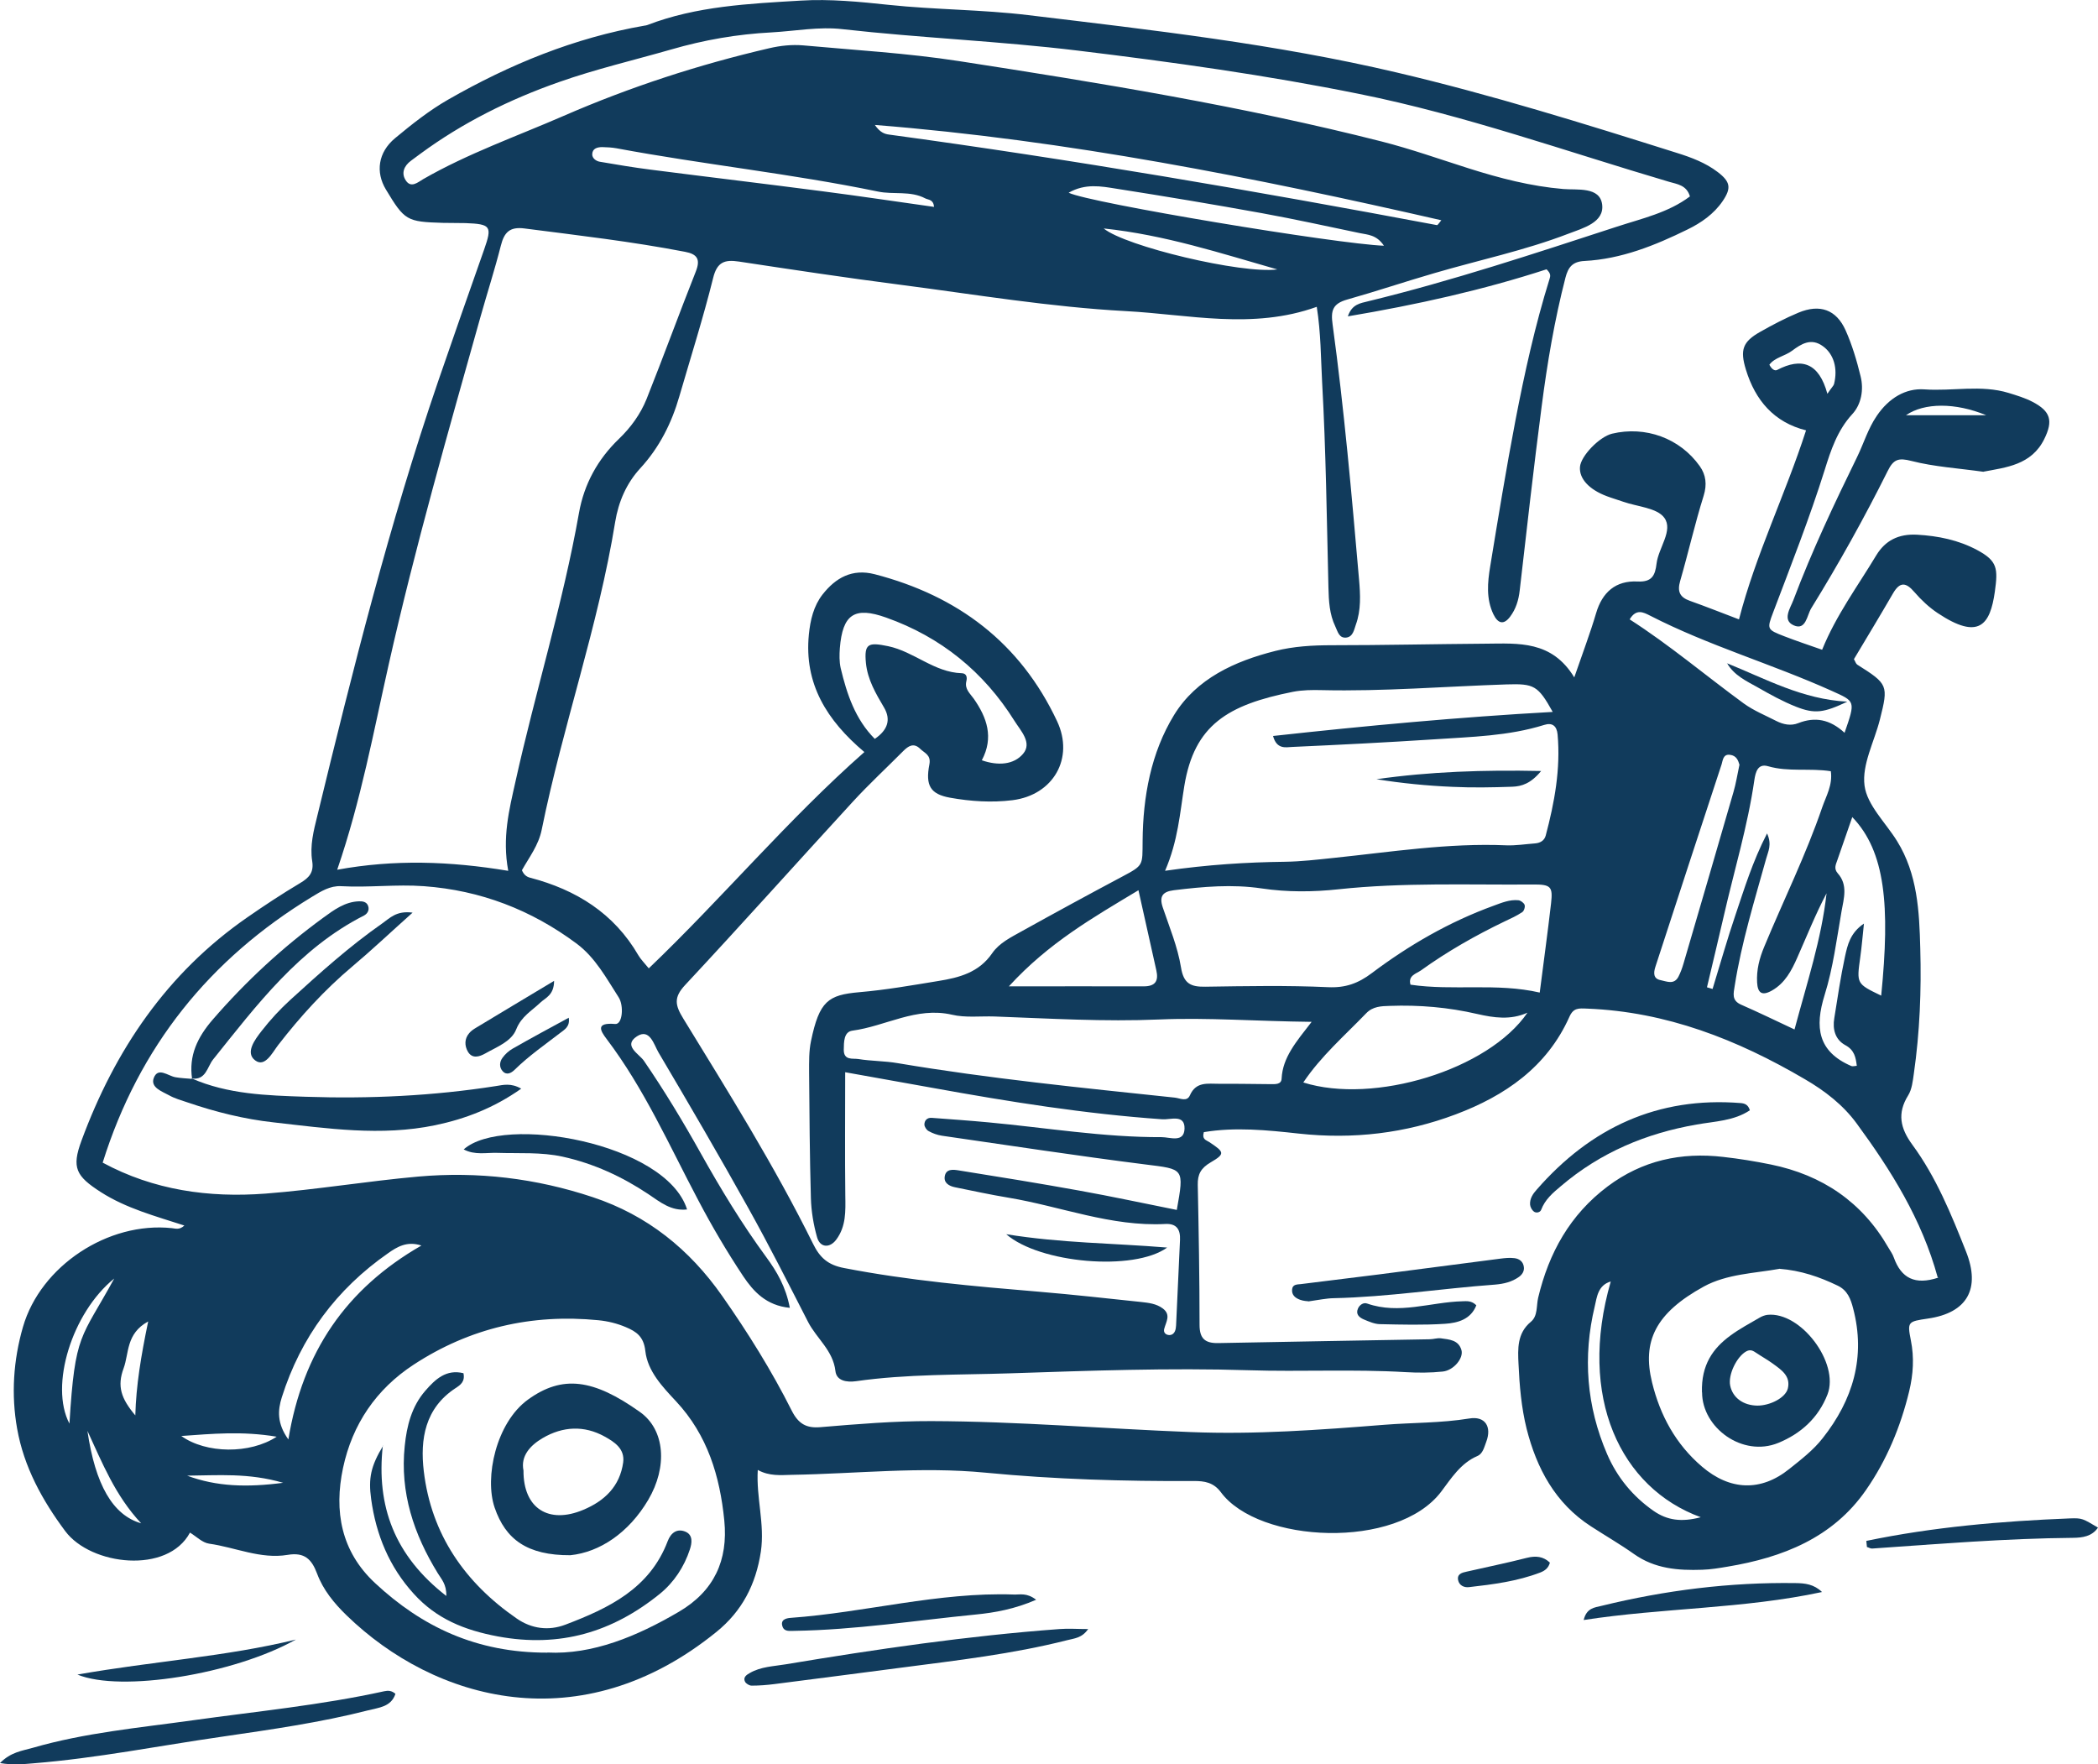 <?xml version="1.0" encoding="UTF-8"?> <svg xmlns="http://www.w3.org/2000/svg" id="Layer_1" viewBox="0 0 176.14 148.12"><defs><style>.cls-1{fill:#113b5c;stroke-width:0px;}</style></defs><path class="cls-1" d="M162.68,107.24c-1.33-4.87-3.92-8.99-6.81-12.93-1.13-1.54-2.66-2.73-4.35-3.71-5.66-3.32-11.61-5.66-18.26-5.92-.72-.03-1.16-.08-1.5.69-1.89,4.23-5.43,6.64-9.55,8.19-4.22,1.59-8.61,2.11-13.18,1.61-2.63-.29-5.34-.56-7.96-.12-.18.61.19.66.45.83,1.29.85,1.35.99.12,1.71-.82.48-1.1,1-1.08,1.89.08,3.92.15,7.84.15,11.75,0,1.16.47,1.55,1.57,1.53,5.91-.12,11.83-.21,17.74-.32.32,0,.64-.12.95-.08.7.1,1.49.13,1.73,1,.18.67-.65,1.69-1.57,1.79-1.03.11-2.08.11-3.11.05-4.4-.26-8.8-.02-13.19-.16-6.69-.21-13.38.04-20.06.26-4.29.14-8.62.05-12.9.66-.79.11-1.64-.03-1.73-.85-.2-1.74-1.58-2.73-2.3-4.13-1.64-3.2-3.26-6.41-5.01-9.55-2.45-4.4-4.99-8.75-7.55-13.08-.38-.65-.73-2.05-1.81-1.34-1.19.78.19,1.47.59,2.05,1.72,2.51,3.29,5.11,4.77,7.76,1.68,3,3.46,5.94,5.5,8.72.89,1.21,1.65,2.5,1.98,4.26-1.98-.19-3.06-1.38-3.91-2.65-1.37-2.06-2.63-4.2-3.78-6.39-2.43-4.59-4.53-9.36-7.69-13.53-.54-.71-.94-1.4.72-1.26.62.05.74-1.54.29-2.24-1.03-1.6-1.95-3.33-3.53-4.51-3.81-2.83-8.05-4.47-12.82-4.82-2.32-.17-4.63.13-6.95,0-.93-.05-1.7.44-2.44.89-8.6,5.23-14.53,12.58-17.58,22.32,4.29,2.32,8.92,2.96,13.67,2.6,4.29-.33,8.55-1.05,12.83-1.43,4.99-.44,9.88.14,14.65,1.73,4.58,1.52,8.12,4.38,10.86,8.29,2.16,3.08,4.15,6.27,5.84,9.63.56,1.11,1.23,1.49,2.4,1.39,3.1-.26,6.2-.52,9.32-.51,7.27.02,14.5.64,21.76.92,5.42.22,10.85-.18,16.26-.61,2.38-.19,4.77-.14,7.15-.53,1.33-.22,1.9.69,1.42,1.96-.17.45-.29,1-.74,1.19-1.41.6-2.21,1.89-3.04,2.99-3.72,4.91-15.33,4.34-18.5.05-.61-.82-1.37-.95-2.29-.94-5.83.03-11.67-.14-17.46-.7-5.45-.53-10.84.09-16.25.18-.96.02-1.9.13-2.88-.41-.14,2.33.6,4.54.26,6.85-.42,2.79-1.6,5.02-3.72,6.74-11.42,9.27-23.68,5.79-31.07-1.39-1.04-1.01-1.96-2.13-2.47-3.5-.45-1.2-1.05-1.81-2.47-1.57-2.26.38-4.39-.63-6.59-.94-.57-.08-1.07-.6-1.61-.93-1.87,3.51-8.31,2.77-10.47-.12-1.93-2.59-3.47-5.39-4.04-8.6-.51-2.86-.32-5.75.49-8.55,1.48-5.12,7.15-8.86,12.5-8.29.31.03.63.17,1.05-.22-2.46-.8-4.88-1.44-7.02-2.81-2.08-1.34-2.46-2.04-1.62-4.31,2.8-7.6,7.17-14.07,13.92-18.75,1.44-1,2.91-1.97,4.42-2.87.76-.45,1.19-.89,1.03-1.87-.2-1.28.12-2.53.43-3.78,2.98-12.27,6.05-24.51,10.14-36.47,1.27-3.7,2.57-7.4,3.87-11.09.68-1.94.57-2.13-1.56-2.21-.64-.02-1.28,0-1.92-.02-3.02-.09-3.2-.19-4.77-2.8-.88-1.46-.66-3.12.77-4.31,1.41-1.17,2.87-2.33,4.46-3.24,5.15-2.95,10.6-5.19,16.49-6.21.08-.01.16-.02.23-.05C58.48.51,62.88.31,67.24.05c2.45-.15,4.94.1,7.4.36,3.89.41,7.8.39,11.69.86,10.38,1.25,20.77,2.42,30.95,4.82,7.92,1.86,15.71,4.29,23.48,6.74,1.22.38,2.43.83,3.46,1.62,1.06.81,1.15,1.34.41,2.43-.74,1.09-1.81,1.83-2.96,2.39-2.73,1.34-5.56,2.48-8.64,2.64-1.04.05-1.38.56-1.6,1.4-.92,3.56-1.53,7.18-2,10.82-.67,5.14-1.25,10.29-1.84,15.43-.09.82-.32,1.57-.81,2.22-.52.69-1.01.6-1.4-.21-.62-1.3-.49-2.67-.27-4.01.67-4.09,1.34-8.19,2.12-12.26.77-4,1.65-7.98,2.86-11.87.07-.23.15-.45-.25-.82-5.31,1.73-10.86,2.97-16.68,3.95.35-1.04,1.06-1.1,1.72-1.27,7.07-1.72,13.96-4.01,20.87-6.26,2.11-.69,4.31-1.17,6.13-2.54-.28-.96-1.09-1.03-1.73-1.22-8.65-2.55-17.17-5.6-26.02-7.38-7.81-1.58-15.71-2.68-23.63-3.64-6.58-.8-13.19-1.06-19.76-1.8-1.99-.23-3.98.16-5.97.27-2.88.15-5.65.63-8.44,1.44-3.13.9-6.31,1.64-9.4,2.73-4.18,1.47-8.09,3.41-11.65,6.03-.26.19-.51.38-.77.57-.6.44-.84,1.06-.44,1.66.44.68,1.03.14,1.46-.11,3.76-2.16,7.84-3.59,11.79-5.31,5.58-2.43,11.33-4.3,17.26-5.68.95-.22,1.9-.32,2.85-.24,4.36.4,8.75.65,13.08,1.32,11.9,1.84,23.8,3.78,35.49,6.75,2.47.63,4.89,1.49,7.32,2.26,2.59.82,5.2,1.5,7.93,1.73,1.15.1,3.07-.22,3.26,1.3.19,1.51-1.6,1.98-2.83,2.45-3.66,1.41-7.5,2.21-11.25,3.31-2.45.71-4.88,1.53-7.33,2.22-1.23.35-1.38.94-1.22,2.09.97,7.11,1.6,14.26,2.22,21.41.11,1.27.18,2.57-.27,3.8-.15.43-.24,1.02-.81,1.08-.6.06-.71-.51-.91-.93-.5-1.04-.55-2.14-.58-3.28-.14-5.75-.21-11.5-.53-17.24-.11-2.03-.1-4.11-.45-6.32-5.39,1.94-10.75.64-16.03.36-6.35-.34-12.67-1.4-18.99-2.22-4.51-.58-9-1.26-13.49-1.94-1.2-.18-1.84.03-2.17,1.39-.83,3.33-1.87,6.61-2.83,9.91-.65,2.26-1.68,4.31-3.28,6.05-1.17,1.27-1.83,2.81-2.11,4.5-1.42,8.77-4.41,17.16-6.17,25.85-.26,1.3-1.05,2.31-1.66,3.4.14.34.36.55.69.63,3.86,1.01,7.04,2.98,9.09,6.52.2.34.49.62.87,1.09,6.22-5.95,11.69-12.51,18.1-18.16-3.15-2.66-5.07-5.72-4.66-9.87.12-1.21.4-2.4,1.15-3.36,1.1-1.4,2.48-2.19,4.38-1.7,6.97,1.81,12.22,5.76,15.31,12.34,1.46,3.11-.32,6.2-3.74,6.63-1.75.22-3.53.1-5.26-.21-1.63-.3-2.07-1.01-1.72-2.8.15-.8-.41-.94-.77-1.3-.55-.54-1-.24-1.43.19-1.41,1.42-2.88,2.78-4.23,4.25-4.7,5.12-9.33,10.3-14.07,15.38-.98,1.05-.86,1.69-.16,2.83,3.8,6.2,7.66,12.37,10.89,18.9.57,1.16,1.24,1.78,2.61,2.04,5.42,1.05,10.89,1.53,16.38,1.99,2.86.24,5.71.56,8.56.86.63.07,1.27.14,1.81.54.72.54.27,1.13.12,1.73-.06.25.07.45.35.5.27.04.46-.1.56-.33.06-.14.08-.31.09-.47.11-2.39.22-4.78.33-7.18.04-.87-.28-1.39-1.23-1.34-4.56.24-8.79-1.48-13.19-2.21-1.5-.25-2.98-.57-4.46-.87-.5-.1-.97-.36-.87-.93.11-.64.72-.56,1.16-.49,3.39.54,6.77,1.09,10.15,1.7,2.73.49,5.45,1.08,8.17,1.62.63-3.53.61-3.41-2.66-3.82-5.7-.72-11.37-1.59-17.06-2.41-.39-.06-.78-.2-1.12-.39-.17-.09-.35-.36-.35-.55,0-.34.23-.59.62-.56,1.59.12,3.18.23,4.77.38,4.84.45,9.65,1.26,14.53,1.24.69,0,1.88.5,1.92-.71.03-1.24-1.17-.74-1.87-.79-6.46-.45-12.83-1.47-19.19-2.62-2.43-.44-4.86-.87-7.43-1.33,0,3.52-.03,6.94.01,10.36.02,1.3.07,2.57-.75,3.68-.55.75-1.37.7-1.62-.18-.3-1.06-.49-2.19-.52-3.29-.1-3.52-.12-7.04-.15-10.56,0-.88-.02-1.78.16-2.63.7-3.36,1.44-3.87,4.06-4.1,2.22-.19,4.43-.58,6.63-.94,1.75-.28,3.41-.71,4.52-2.33.6-.87,1.58-1.34,2.49-1.85,2.79-1.55,5.6-3.08,8.42-4.58,1.83-.97,1.7-.94,1.72-3,.03-3.71.7-7.4,2.64-10.57,1.88-3.06,5.09-4.52,8.5-5.38,1.54-.39,3.14-.48,4.75-.48,4.32,0,8.63-.1,12.95-.13,2.71-.02,5.51-.28,7.4,2.83.72-2.09,1.34-3.72,1.83-5.38.52-1.78,1.66-2.76,3.48-2.67,1.21.06,1.48-.5,1.6-1.51.16-1.32,1.42-2.78.65-3.84-.61-.84-2.27-.93-3.46-1.35-.45-.16-.91-.29-1.36-.46-1.5-.56-2.34-1.48-2.26-2.46.07-.92,1.63-2.53,2.69-2.79,2.8-.67,5.7.37,7.37,2.73.51.72.62,1.53.32,2.49-.74,2.36-1.28,4.77-1.97,7.15-.25.87-.04,1.36.81,1.66,1.35.48,2.68,1.01,4.13,1.56,1.41-5.46,3.88-10.45,5.63-15.87-2.68-.67-4.26-2.51-5.05-5.1-.51-1.66-.27-2.34,1.2-3.17,1.04-.59,2.11-1.15,3.21-1.61,1.8-.75,3.18-.26,3.96,1.48.55,1.23.94,2.55,1.26,3.86.28,1.13.06,2.36-.7,3.18-1.25,1.36-1.8,3.03-2.31,4.67-1.27,4.04-2.82,7.98-4.32,11.94-.55,1.45-.54,1.47.93,2.04,1.03.4,2.09.75,3.17,1.13,1.18-2.91,2.99-5.34,4.54-7.92.76-1.26,1.88-1.82,3.42-1.74,1.79.1,3.49.45,5.06,1.29,1.71.92,1.75,1.55,1.48,3.5-.39,2.76-1.32,4.11-4.8,1.79-.72-.48-1.38-1.1-1.95-1.76-.71-.83-1.22-.89-1.8.11-1.08,1.86-2.19,3.7-3.28,5.52.12.2.16.38.28.46,2.58,1.63,2.63,1.72,1.9,4.61-.47,1.86-1.52,3.78-1.29,5.54.21,1.64,1.77,3.11,2.73,4.66,1.72,2.77,1.87,5.9,1.95,9.02.1,3.51-.04,7.03-.54,10.51-.09.63-.16,1.32-.48,1.83-.93,1.5-.66,2.75.35,4.13,2,2.72,3.27,5.84,4.51,8.97,1.24,3.12.11,5.15-3.19,5.63-1.69.25-1.75.26-1.44,1.83.29,1.45.2,2.85-.14,4.27-.72,2.98-1.89,5.8-3.63,8.3-2.78,4.01-6.99,5.66-11.62,6.43-.71.12-1.42.24-2.13.26-2.01.07-3.97-.08-5.71-1.31-1.17-.83-2.42-1.55-3.62-2.33-3.01-1.94-4.57-4.88-5.41-8.2-.44-1.77-.6-3.63-.68-5.45-.06-1.23-.13-2.57,1.04-3.53.59-.49.45-1.34.61-2.02.9-3.77,2.67-6.97,5.84-9.35,2.91-2.18,6.16-2.88,9.7-2.47,1.34.15,2.69.37,4.01.64,4.29.88,7.64,3.13,9.85,6.97.16.28.36.54.46.84.62,1.72,1.76,2.34,3.75,1.68ZM42.67,73.11c-.52-2.79.08-5.13.6-7.46,1.67-7.55,3.99-14.96,5.34-22.59.43-2.42,1.57-4.5,3.36-6.22.99-.95,1.8-2.07,2.31-3.33,1.42-3.56,2.73-7.16,4.14-10.72.41-1.04.1-1.46-.91-1.65-4.46-.86-8.97-1.38-13.48-1.96-1.24-.16-1.7.33-1.98,1.44-.51,2.01-1.15,3.99-1.71,5.98-2.72,9.68-5.49,19.34-7.7,29.16-1.28,5.67-2.32,11.4-4.33,17.26,4.81-.88,9.46-.72,14.35.09ZM45.95,138.74c3.78.19,7.5-1.34,11.06-3.43,2.94-1.73,4.13-4.31,3.8-7.65-.37-3.73-1.41-7.18-4.05-10.01-1.14-1.22-2.39-2.53-2.58-4.22-.13-1.22-.76-1.64-1.64-2.01-.73-.31-1.5-.5-2.31-.58-5.6-.55-10.79.65-15.5,3.73-3.15,2.06-5.15,5.01-5.93,8.67-.77,3.63-.17,7.01,2.69,9.67,3.94,3.67,8.51,5.85,14.45,5.84ZM97.8,73.11c3.61-.52,6.85-.72,10.1-.76,1.34-.02,2.7-.18,4.04-.32,4.83-.5,9.64-1.27,14.53-1.06.79.03,1.59-.1,2.39-.16.43-.03.79-.22.91-.65.74-2.78,1.26-5.6,1-8.5-.07-.73-.46-1.01-1.12-.8-3,.94-6.12,1-9.22,1.21-3.98.26-7.95.46-11.93.64-.56.03-1.31.22-1.62-.92,7.82-.86,15.58-1.58,23.48-2.02-1.24-2.23-1.57-2.38-3.87-2.31-5.18.17-10.35.6-15.54.48-.79-.02-1.61-.01-2.39.14-5.48,1.09-8.29,2.78-9.13,7.91-.37,2.26-.52,4.59-1.62,7.13ZM129.27,83.33c.31-2.44.66-4.96.95-7.48.16-1.42,0-1.61-1.58-1.59-5.42.04-10.84-.18-16.26.4-2.13.23-4.31.25-6.45-.07-2.48-.37-4.92-.15-7.38.15-.94.12-1.24.51-.93,1.44.56,1.66,1.25,3.31,1.53,5.03.22,1.38.83,1.65,2.04,1.63,3.43-.05,6.87-.12,10.3.04,1.47.07,2.54-.32,3.68-1.18,3.14-2.36,6.52-4.31,10.23-5.66.68-.25,1.35-.53,2.08-.46.19.02.46.22.52.39.06.17-.05.52-.2.61-.46.31-.97.54-1.48.78-2.45,1.18-4.81,2.52-7.02,4.11-.4.28-1.1.43-.88,1.2,3.59.53,7.24-.17,10.84.66ZM110.12,85.79c-4.64-.05-8.73-.37-12.76-.2-4.65.2-9.24-.08-13.86-.25-1.2-.04-2.44.12-3.58-.15-3-.69-5.57.97-8.36,1.34-.72.1-.71.95-.72,1.61,0,.91.75.7,1.21.77,1.1.18,2.23.16,3.33.35,7.71,1.3,15.48,2.07,23.24,2.89.46.05,1.03.38,1.28-.19.52-1.19,1.53-.96,2.45-.97,1.44-.01,2.88.02,4.31.03.39,0,.92.05.94-.47.09-1.77,1.2-3.06,2.52-4.76ZM149.37,106.53c-2.04.37-4.38.42-6.32,1.48-4.08,2.24-5.19,4.61-4.35,8.05.68,2.78,1.99,5.19,4.19,7.07,2.35,2.01,4.94,2.12,7.33.2.99-.79,2.03-1.59,2.8-2.58,2.54-3.21,3.64-6.82,2.56-10.91-.2-.77-.46-1.5-1.29-1.9-1.52-.73-3.08-1.28-4.93-1.42ZM148.35,69.96c.44.95.09,1.53-.07,2.13-.98,3.53-2.07,7.04-2.64,10.67-.1.65-.28,1.23.54,1.59,1.44.63,2.86,1.32,4.48,2.08,1.05-3.93,2.26-7.57,2.69-11.43-.93,1.76-1.65,3.58-2.45,5.38-.48,1.09-1.03,2.16-2.15,2.79-.82.46-1.18.2-1.23-.68-.06-1.06.19-2.03.6-3.01,1.62-3.91,3.5-7.7,4.87-11.71.33-.95.88-1.86.72-3.02-1.78-.28-3.55.08-5.27-.42-.86-.25-1.05.49-1.15,1.15-.56,3.88-1.7,7.62-2.57,11.43-.46,2-.94,3.99-1.41,5.98.16.05.31.09.47.14.64-2.08,1.23-4.18,1.93-6.24.74-2.18,1.4-4.39,2.65-6.83ZM128.24,85.02c-1.42.64-2.82.43-4.22.11-2.42-.56-4.86-.77-7.34-.68-.72.02-1.42.04-1.98.62-1.8,1.87-3.79,3.59-5.28,5.81,5.92,1.87,15.55-1.06,18.82-5.86ZM73.45,62.03q1.65-1.13.77-2.63c-.69-1.17-1.38-2.34-1.52-3.73-.16-1.65.2-1.76,1.86-1.42,2.19.46,3.87,2.2,6.18,2.27.4.01.48.33.39.68-.16.65.32,1.03.63,1.47,1.1,1.58,1.69,3.24.67,5.16,1.38.48,2.69.37,3.46-.54.8-.93-.21-1.95-.72-2.77-2.58-4.12-6.18-7.04-10.77-8.67-2.66-.95-3.66-.28-3.89,2.57-.04.55-.05,1.13.07,1.67.52,2.18,1.22,4.29,2.86,5.94ZM84.71,82.81c4.15,0,7.73-.01,11.31,0,1,0,1.26-.47,1.06-1.35-.48-2.16-.96-4.32-1.5-6.72-3.82,2.3-7.53,4.41-10.87,8.06ZM157.94,83.57c.75-7.54.35-12.08-2.43-14.97-.44,1.27-.85,2.45-1.26,3.63-.13.37-.3.7.04,1.09.87.97.51,2.11.32,3.18-.41,2.36-.71,4.76-1.42,7.03-.85,2.72-.57,4.76,2.24,5.97.12.05.28-.01.46-.02-.09-.71-.2-1.32-.96-1.73-.85-.46-1.09-1.33-.93-2.27.28-1.73.53-3.47.9-5.18.21-.94.42-1.97,1.59-2.76-.12,1.13-.19,1.98-.31,2.83-.31,2.22-.32,2.22,1.76,3.22ZM121,18.49c-15.67-3.58-31.35-6.71-47.55-8,.43.62.8.76,1.2.81,15.4,2.09,30.71,4.73,45.99,7.6.07.01.18-.19.37-.41ZM154.86,61.53c.94-2.71.91-2.63-1.08-3.53-5.02-2.26-10.33-3.79-15.24-6.31-.57-.29-1.17-.61-1.72.31,3.35,2.15,6.38,4.72,9.58,7.06.83.6,1.81,1,2.73,1.47.59.3,1.23.43,1.85.18,1.38-.54,2.63-.34,3.88.81ZM146.03,64.18c-.09-.29-.22-.75-.8-.81-.57-.07-.59.48-.69.8-1.87,5.66-3.71,11.33-5.56,17-.16.5-.19,1,.44,1.12.5.1,1.12.41,1.49-.28.18-.35.32-.73.43-1.11,1.41-4.81,2.81-9.61,4.2-14.42.2-.68.31-1.39.5-2.29ZM116.19,20.63c-.62-.93-1.37-.92-2.03-1.06-2.73-.57-5.45-1.17-8.2-1.67-4.08-.74-8.16-1.42-12.25-2.06-1.26-.2-2.59-.46-3.99.34,1.74.86,22.54,4.31,26.48,4.45ZM78.42,17.37c-.06-.64-.47-.58-.73-.71-1.26-.67-2.67-.3-3.99-.58-7.26-1.5-14.65-2.27-21.94-3.63-.39-.07-.79-.09-1.19-.1-.42,0-.84.11-.85.61,0,.33.33.57.64.62,1.41.24,2.82.48,4.24.66,4.82.62,9.64,1.19,14.46,1.82,3.11.4,6.21.87,9.36,1.31ZM135.23,107.59c-1.07.31-1.16,1.3-1.34,2.08-1.02,4.24-.69,8.41,1.04,12.42.84,1.94,2.15,3.54,3.9,4.76,1.14.79,2.34.96,3.96.53-6.74-2.45-10.36-10.08-7.56-19.78ZM24.21,120.85c1.21-7.35,4.85-12.65,11.17-16.28-1.21-.4-2.05.12-2.79.64-4.34,3.02-7.33,7.05-8.93,12.1-.34,1.08-.42,2.19.55,3.54ZM107.24,22.62c-4.74-1.35-9.4-2.89-14.58-3.44,1.82,1.5,11.56,3.83,14.58,3.44ZM9.59,107.34c-3.55,2.87-5.44,9-3.76,12.18.47-7.69.96-7.05,3.76-12.18ZM153.42,33.06c.38-.56.52-.67.56-.82.33-1.32-.03-2.52-.93-3.17-.99-.73-1.82-.2-2.6.38-.6.45-1.45.56-1.9,1.17.2.39.46.54.65.44,2.05-1.07,3.51-.61,4.22,2ZM15.22,120.56c2.08,1.49,5.77,1.53,8.01.06-2.91-.49-5.46-.24-8.01-.06ZM12.43,110.95c-1.86,1.02-1.59,2.67-2.05,3.92-.56,1.51-.22,2.54.98,3.96.07-2.52.47-4.94,1.08-7.88ZM11.85,127.89c-2.19-2.34-3.27-5.09-4.51-7.76.66,4.52,2.13,7.08,4.51,7.76ZM23.77,124.49c-2.9-.85-5.49-.62-8.06-.6,2.47.92,5.02,1,8.06.6Z"></path><path class="cls-1" d="M166.53,39.61c-2.13-.3-4.14-.42-6.05-.91-1.09-.28-1.51-.15-2,.85-1.96,3.93-4.1,7.77-6.41,11.51-.37.59-.44,1.9-1.48,1.44-.99-.44-.27-1.46-.02-2.13,1.55-4.11,3.43-8.08,5.36-12.03.55-1.13.9-2.35,1.64-3.43,1.01-1.49,2.42-2.33,3.99-2.22,2.36.17,4.76-.41,7.08.3.68.21,1.38.42,2.01.75,1.51.79,1.74,1.58.98,3.12-1.08,2.19-3.22,2.38-5.1,2.74ZM166.75,34.86c-2.58-1.07-5.2-1.06-6.73,0h6.73Z"></path><path class="cls-1" d="M16.07,90.53c3.06,1.35,6.34,1.44,9.6,1.55,5.35.18,10.68-.07,15.98-.9.58-.09,1.24-.28,2.11.22-2.28,1.61-4.68,2.54-7.23,3.07-4.53.94-9.05.27-13.56-.24-2.46-.27-4.86-.87-7.21-1.67-.53-.18-1.08-.33-1.56-.6-.6-.33-1.59-.66-1.29-1.46.36-.94,1.19-.17,1.82-.06.46.08.94.1,1.41.14l-.06-.06Z"></path><path class="cls-1" d="M33.2,142.21c-.37,1.1-1.39,1.15-2.28,1.38-4.03,1.03-8.14,1.61-12.24,2.21-5.29.76-10.53,1.81-15.87,2.24-.85.07-1.68.17-2.81-.02.91-.93,1.88-1.03,2.75-1.28,4.39-1.27,8.93-1.68,13.43-2.31,5.37-.75,10.77-1.27,16.08-2.44.32-.07.63-.06.94.22Z"></path><path class="cls-1" d="M91.37,136.75c-.53.79-1.19.8-1.8.96-4.57,1.16-9.24,1.69-13.9,2.3-3.55.46-7.11.93-10.66,1.38-.63.08-1.27.13-1.91.13-.19,0-.47-.17-.55-.33-.18-.36.11-.57.4-.73.93-.54,2-.56,3.01-.73,7.62-1.27,15.27-2.39,22.98-2.96.76-.06,1.53,0,2.44,0Z"></path><path class="cls-1" d="M16.13,90.59c-.3-1.97.46-3.52,1.73-4.99,2.78-3.21,5.87-6.07,9.29-8.56.89-.65,1.81-1.33,2.99-1.37.31-.01.65.04.77.4.12.35-.07.65-.36.8-5.43,2.76-8.98,7.49-12.66,12.08-.49.61-.6,1.79-1.83,1.59,0,0,.06.06.06.06Z"></path><path class="cls-1" d="M109.84,109.25c-.08-.01-.41-.02-.7-.13-.38-.14-.71-.39-.66-.87.04-.43.43-.41.72-.44,2.2-.28,4.41-.54,6.61-.82,3.39-.43,6.77-.89,10.16-1.32.39-.05.79-.09,1.18-.04.41.05.74.29.79.76.04.35-.16.63-.41.81-.6.43-1.29.59-2.01.65-4.52.33-9,1.04-13.54,1.14-.63.01-1.26.15-2.13.27Z"></path><path class="cls-1" d="M146.92,93.21c-1.34.9-2.95.93-4.47,1.2-4.26.74-8.09,2.35-11.4,5.17-.68.57-1.33,1.12-1.66,1.99-.08.22-.41.3-.61.15-.16-.12-.3-.37-.32-.58-.04-.51.25-.93.57-1.28,4.53-5.18,10.15-7.81,17.12-7.25.33.03.62.13.76.6Z"></path><path class="cls-1" d="M57.69,101.54c-1.34.16-2.28-.63-3.25-1.28-2.22-1.48-4.58-2.57-7.2-3.15-1.82-.4-3.66-.26-5.49-.32-.92-.03-1.88.21-2.82-.29,3.32-2.97,16.98-.56,18.75,5.03Z"></path><path class="cls-1" d="M86.99,134.31c-1.8.78-3.45,1.08-5.08,1.24-5.07.5-10.11,1.29-15.22,1.37-.4,0-.85.09-1-.38-.18-.55.29-.68.68-.71,6.27-.45,12.41-2.18,18.74-1.96.53.02,1.09-.17,1.88.44Z"></path><path class="cls-1" d="M152.97,133.66c-6.62,1.42-13.32,1.32-20.01,2.35.24-1.02.93-1.05,1.5-1.19,5.35-1.31,10.78-1.99,16.29-1.91.79.01,1.54.09,2.22.75Z"></path><path class="cls-1" d="M156.68,129.37c5.62-1.17,11.34-1.66,17.08-1.89,1.09-.04,1.09.02,2.38.77-.51.75-1.31.85-2.09.86-5.64.05-11.25.51-16.87.9-.14.01-.29-.09-.44-.13-.02-.17-.04-.33-.05-.5Z"></path><path class="cls-1" d="M34.63,76.63c-1.88,1.68-3.42,3.14-5.05,4.51-2.33,1.96-4.36,4.19-6.22,6.59-.5.65-1.11,1.91-1.93,1.3-.87-.64-.03-1.75.53-2.47.73-.94,1.55-1.83,2.43-2.63,2.47-2.25,4.96-4.49,7.71-6.41.62-.43,1.17-1.08,2.53-.9Z"></path><path class="cls-1" d="M24.84,137.65c-5.19,2.92-14.71,4.45-18.34,2.94,6.4-1.13,12.47-1.5,18.34-2.94Z"></path><path class="cls-1" d="M84.48,103.62c4.64.75,8.87.74,13.51,1.12-2.79,2.02-10.71,1.32-13.51-1.12Z"></path><path class="cls-1" d="M123.95,109.58c-.46,1.19-1.56,1.49-2.63,1.56-1.82.12-3.65.07-5.48.03-.45-.01-.92-.22-1.35-.4-.37-.16-.69-.43-.48-.91.14-.32.47-.53.77-.42,2.69.94,5.32-.12,7.98-.19.38-.01.78-.07,1.19.34Z"></path><path class="cls-1" d="M46.52,82.35c-.01,1.2-.71,1.41-1.15,1.82-.73.7-1.6,1.16-2.03,2.25-.4,1.02-1.62,1.47-2.59,2.02-.5.28-1.1.48-1.47-.15-.28-.49-.3-1.08.12-1.56.15-.18.36-.32.56-.44,2.1-1.27,4.21-2.53,6.56-3.94Z"></path><path class="cls-1" d="M130.13,131.17c-.12.48-.43.7-.81.85-1.93.74-3.96,1-5.99,1.23-.42.05-.82-.15-.91-.58-.11-.52.32-.64.71-.72,1.69-.39,3.39-.73,5.06-1.16.76-.19,1.38-.12,1.93.4Z"></path><path class="cls-1" d="M47.75,85.44c.12.76-.36,1-.69,1.26-1.31,1.01-2.67,1.95-3.86,3.12-.28.27-.67.49-1.01.1-.29-.33-.25-.77-.01-1.1.22-.31.53-.59.86-.78,1.54-.88,3.1-1.72,4.72-2.6Z"></path><path class="cls-1" d="M47.9,130.57c-3.65.02-5.46-1.34-6.37-3.99-.87-2.53.12-7.13,2.79-9.07,2.9-2.1,5.5-1.74,9.4,1.03,2.12,1.5,2.34,4.61.7,7.39-1.64,2.77-4.08,4.39-6.53,4.64ZM43.95,123.46c-.02,3.19,2.12,4.52,5.02,3.3,1.8-.75,3.07-1.98,3.35-3.98.15-1.14-.72-1.71-1.55-2.17-1.73-.96-3.52-.86-5.2.12-1.06.62-1.87,1.51-1.62,2.73Z"></path><path class="cls-1" d="M32.14,121.37c-.56,5.09.98,9.24,5.33,12.62.03-.98-.42-1.42-.71-1.9-2.02-3.28-3.19-6.78-2.78-10.69.17-1.69.58-3.32,1.73-4.64.83-.96,1.76-1.83,3.2-1.47.15.71-.26.99-.66,1.25-2.57,1.68-2.99,4.29-2.67,6.98.63,5.31,3.46,9.37,7.81,12.37,1.23.85,2.66,1.05,4.08.51,3.63-1.38,7.08-3.02,8.59-7.02.26-.68.78-1.09,1.5-.78.64.28.53.96.36,1.48-.48,1.47-1.34,2.77-2.52,3.73-3.98,3.22-8.38,4.54-13.59,3.58-2.83-.53-5.17-1.48-7.07-3.58-2.06-2.26-3.17-4.96-3.58-7.96-.24-1.75-.03-2.76,1.01-4.48Z"></path><path class="cls-1" d="M129.38,64.74c-.86,1.04-1.62,1.28-2.41,1.31-1.68.06-3.36.09-5.03.01-2.13-.09-4.25-.3-6.38-.64,4.48-.64,8.98-.79,13.83-.69Z"></path><path class="cls-1" d="M142.89,116.9c-.07-2.31.92-3.7,2.4-4.78.76-.56,1.61-1.01,2.43-1.49.2-.12.44-.21.66-.24,2.8-.3,6.07,4.04,5.05,6.68-.77,1.98-2.25,3.3-4.13,4.07-3,1.23-6.4-1.27-6.4-4.24ZM147.54,118.01c1.08,0,2.37-.66,2.56-1.44.25-1.04-.54-1.56-1.24-2.07-.45-.33-.94-.6-1.4-.91-.26-.17-.48-.33-.84-.14-.8.43-1.55,1.96-1.36,2.88.21,1.02,1.1,1.67,2.3,1.68Z"></path><path class="cls-1" d="M144.98,55.68c3.26,1.31,6.32,3.03,10.11,3.23-1.96.93-2.72,1.05-4.31.42-1.11-.44-2.16-1.02-3.19-1.61-.96-.54-1.99-1-2.6-2.05Z"></path></svg> 